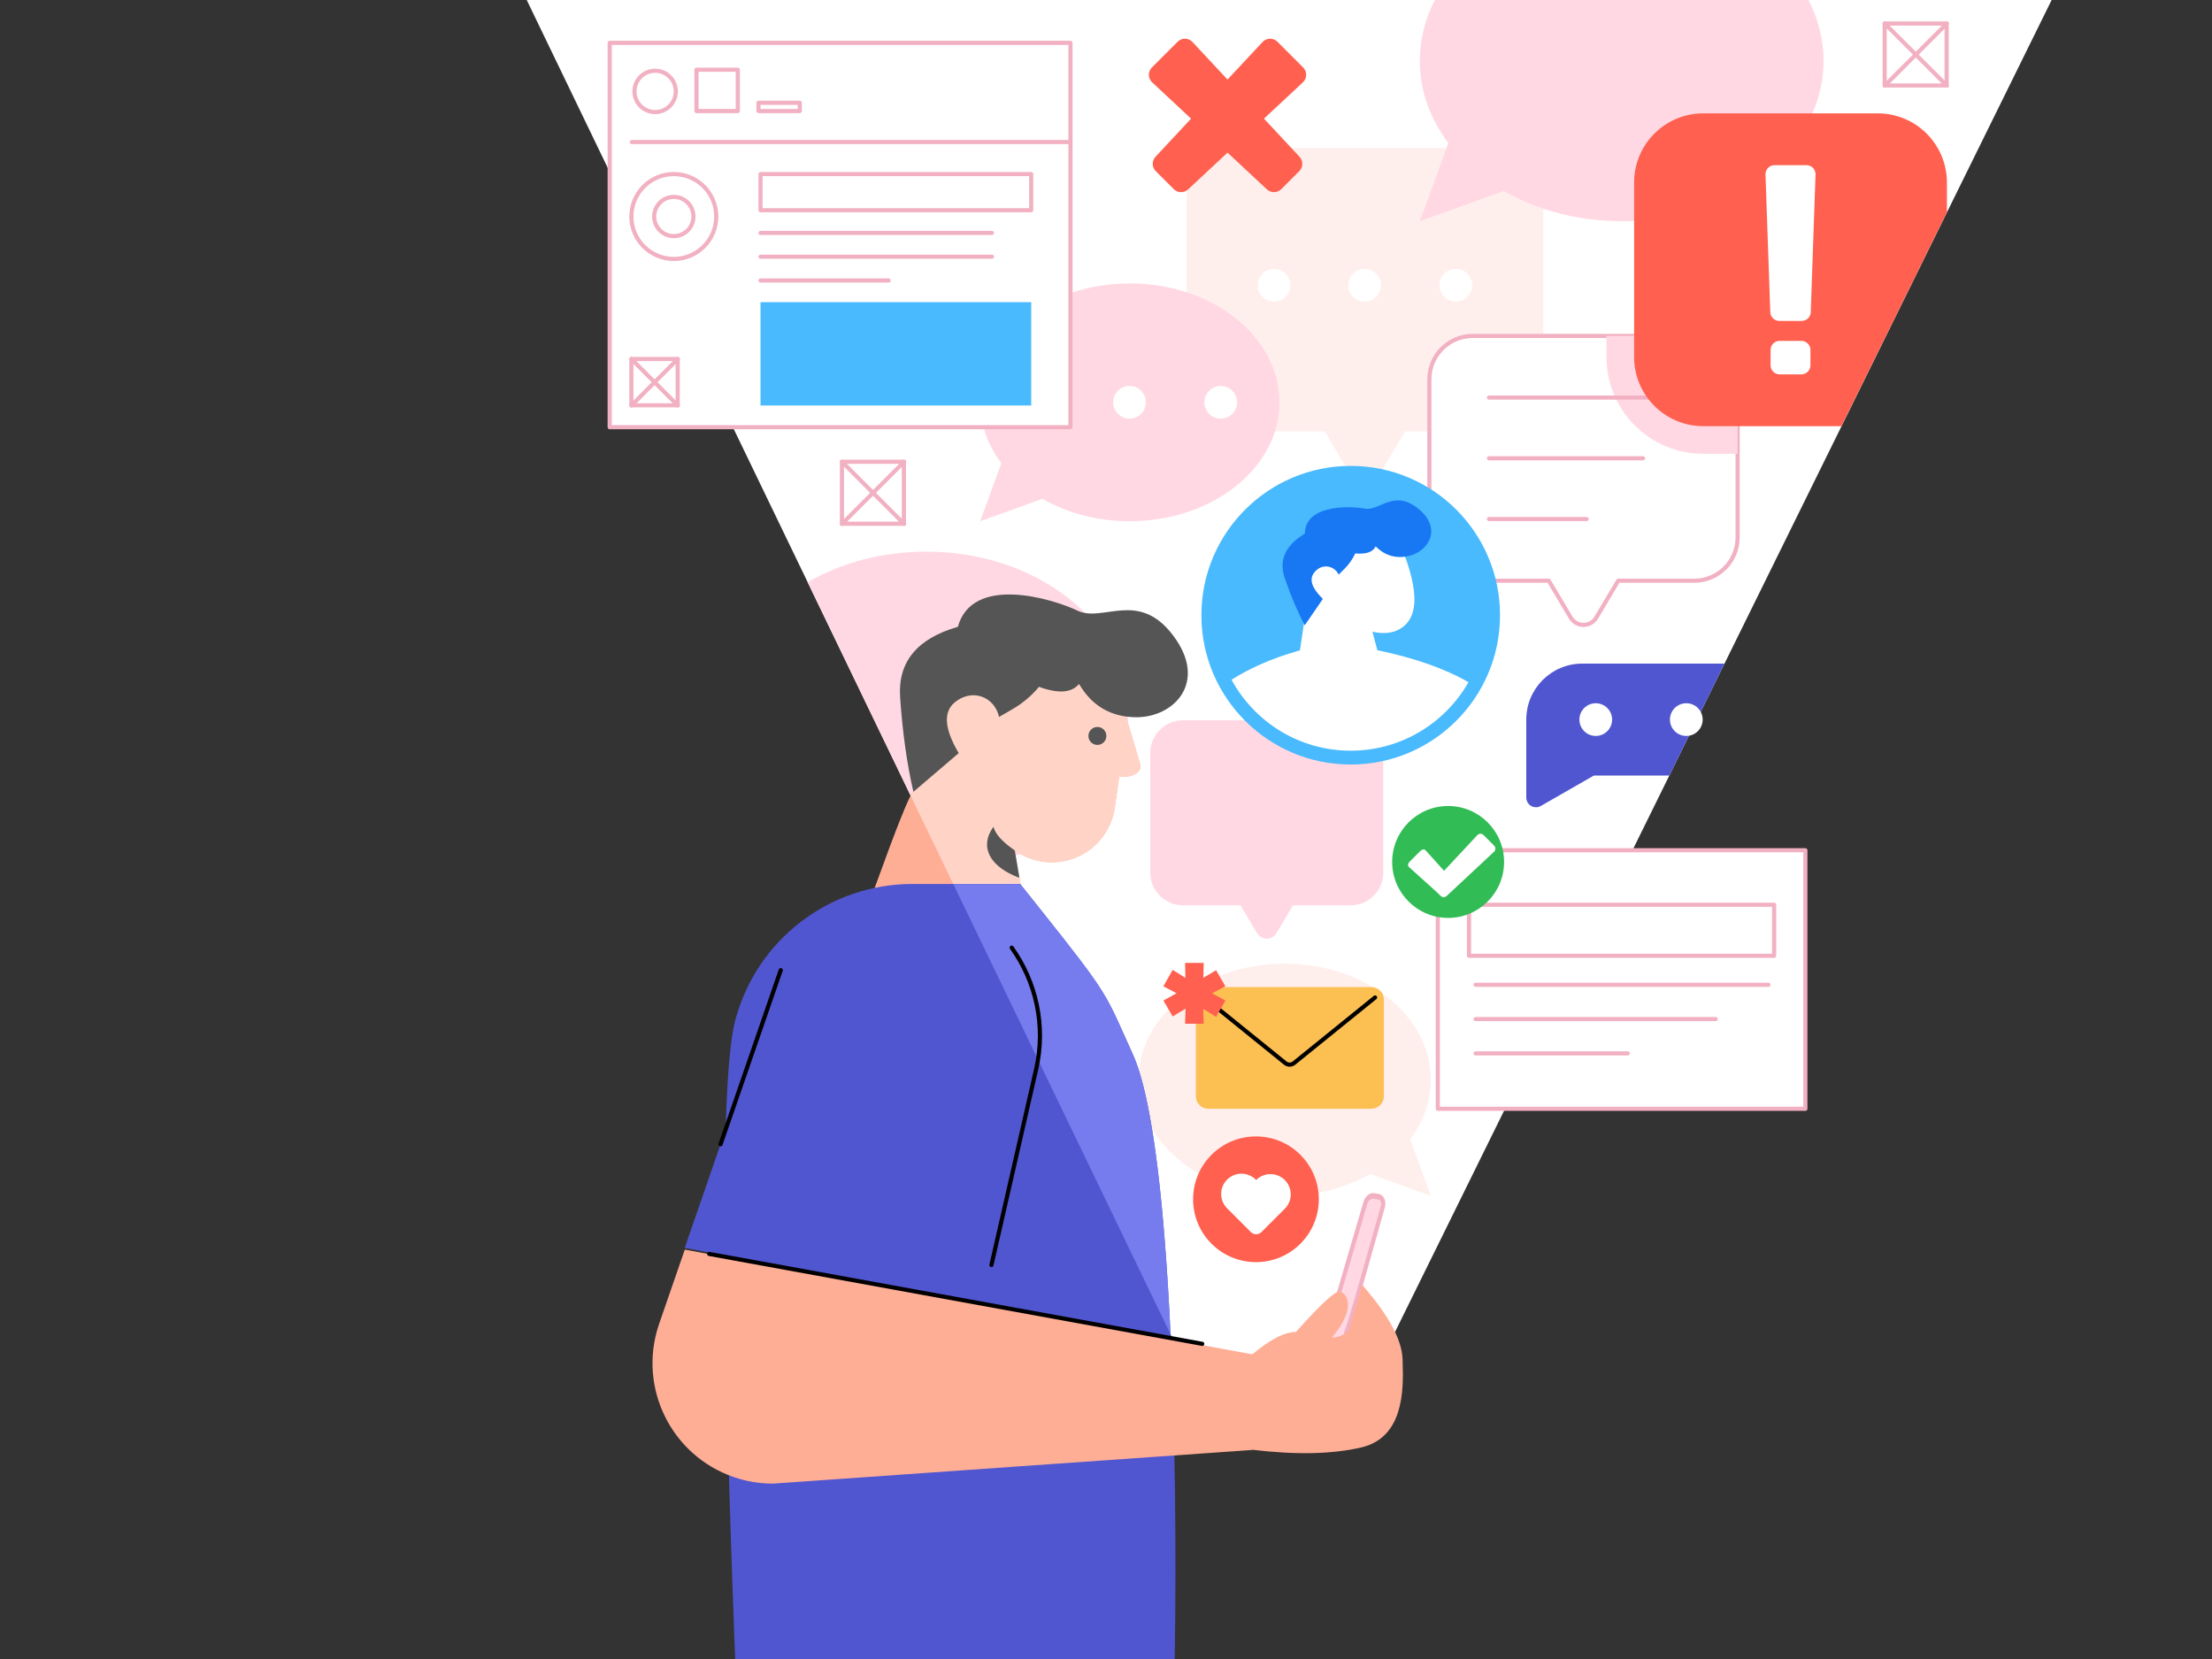 <?xml version="1.0" encoding="UTF-8"?>
<svg width="1600px" height="1200px" viewBox="0 0 1600 1200" version="1.1" xmlns="http://www.w3.org/2000/svg" xmlns:xlink="http://www.w3.org/1999/xlink">
    <rect x="0" y="0" width="1600" height="1200" fill="#333333" stroke="none"/>
    <title>Notification that helps to see everything. Isolated</title>
    <g id="Notification-that-helps-to-see-everything.-Isolated" stroke="none" stroke-width="1" fill="none" fill-rule="evenodd">
        <g id="Notification-that-helps-to-see-everything." transform="translate(381, -72)">
            <polygon id="Shape" fill="#FFFFFF" points="1103 72 0 72 469 1044 612 1068"></polygon>
            <path d="M548.224,769 C606.614,769 653.948,806.608 653.948,853 C653.948,868.743 648.498,883.474 639.014,896.067 L653.948,937 L609.974,921.191 C592.602,931.139 571.274,937 548.224,937 C489.834,937 442.5,899.392 442.5,853 C442.5,806.608 489.834,769 548.224,769 Z" id="Shape" fill="#FFEFEC"></path>
            <path d="M595.852,593 C608.944,593 619.558,603.613 619.558,616.706 L619.558,703.149 C619.558,716.241 608.944,726.855 595.852,726.855 L554.268,726.854 L542.263,747.027 C539.968,750.885 534.98,752.151 531.123,749.856 C529.959,749.163 528.987,748.191 528.294,747.027 L516.29,726.854 L474.706,726.855 C461.613,726.855 451,716.241 451,703.149 L451,616.706 C451,603.613 461.613,593 474.706,593 L595.852,593 Z" id="Shape" fill="#FFD8E3"></path>
            <path d="M699.055,179 C719.108,179 735.364,195.256 735.364,215.309 L735.364,347.709 C735.364,367.762 719.108,384.018 699.055,384.018 L635.363,384.017 L616.977,414.915 C613.461,420.824 605.821,422.763 599.913,419.247 C598.131,418.187 596.642,416.698 595.581,414.915 L577.194,384.017 L513.502,384.018 C493.45,384.018 477.193,367.762 477.193,347.709 L477.193,215.309 C477.193,195.256 493.45,179 513.502,179 L699.055,179 Z" id="Shape" fill="#FFEFEC"></path>
            <path d="M540.529,266.5 C547.064,266.5 552.362,271.798 552.362,278.333 C552.362,284.869 547.064,290.167 540.529,290.167 C533.994,290.167 528.696,284.869 528.696,278.333 C528.696,271.798 533.994,266.5 540.529,266.5 Z M606.029,266.5 C612.564,266.5 617.862,271.798 617.862,278.333 C617.862,284.869 612.564,290.167 606.029,290.167 C599.494,290.167 594.196,284.869 594.196,278.333 C594.196,271.798 599.494,266.5 606.029,266.5 Z M672.029,266.5 C678.564,266.5 683.862,271.798 683.862,278.333 C683.862,284.869 678.564,290.167 672.029,290.167 C665.494,290.167 660.196,284.869 660.196,278.333 C660.196,271.798 665.494,266.5 672.029,266.5 Z" id="Shape" fill="#FEFFFE"></path>
            <path d="M792,0 C711.366,0 646,51.935 646,116 C646,137.74 653.527,158.083 666.623,175.474 L646,232 L706.726,210.168 C730.717,223.907 760.169,232 792,232 C872.634,232 938,180.065 938,116 C938,51.935 872.634,0 792,0 Z" id="Shape" fill="#FFD8E3"></path>
            <path d="M289,471 C369.634,471 435,522.935 435,587 C435,646.996 377.673,696.354 304.166,702.382 L203.201,493.134 C227.286,479.212 256.936,471 289,471 Z" id="Shape" fill="#FFD8E3"></path>
            <path d="M436.241,277 C376.461,277 328,315.504 328,363 C328,379.118 333.581,394.2 343.29,407.093 L328,449 L373.021,432.814 C390.807,443 412.642,449 436.241,449 C496.021,449 544.483,410.496 544.483,363 C544.483,315.504 496.021,277 436.241,277 Z" id="Shape" fill="#FFD8E3"></path>
            <path d="M370.491,351.167 C377.027,351.167 382.325,356.465 382.325,363 C382.325,369.535 377.027,374.833 370.491,374.833 C363.956,374.833 358.658,369.535 358.658,363 C358.658,356.465 363.956,351.167 370.491,351.167 Z M435.991,351.167 C442.527,351.167 447.825,356.465 447.825,363 C447.825,369.535 442.527,374.833 435.991,374.833 C429.456,374.833 424.158,369.535 424.158,363 C424.158,356.465 429.456,351.167 435.991,351.167 Z M501.991,351.167 C508.527,351.167 513.825,356.465 513.825,363 C513.825,369.535 508.527,374.833 501.991,374.833 C495.456,374.833 490.158,369.535 490.158,363 C490.158,356.465 495.456,351.167 501.991,351.167 Z" id="Shape" fill="#FEFFFE"></path>
            <path d="M844.507,315 C861.825,315 875.865,329.039 875.865,346.358 L875.865,460.703 C875.865,478.022 861.825,492.061 844.507,492.061 L789.5,492.06 L773.621,518.745 C770.584,523.848 763.986,525.523 758.884,522.486 C757.345,521.57 756.059,520.284 755.143,518.745 L739.263,492.06 L684.257,492.061 C666.938,492.061 652.899,478.022 652.899,460.703 L652.899,346.358 C652.899,329.039 666.938,315 684.257,315 L844.507,315 Z" id="Shape" stroke="#F2B1C3" stroke-width="3" fill="#FFFFFF" stroke-linecap="round" stroke-linejoin="round"></path>
            <path d="M840.865,315 C860.195,315 875.865,330.67 875.865,350 L875.865,400.252 L851,400.252 C812.34,400.252 781,368.912 781,330.252 L781,315 L840.865,315 Z" id="Shape" fill="#FFD8E3"></path>
            <path d="M696,359.563 L832,359.563 M696,403.5 L807.495,403.5 M696,447.437 L766.655,447.437" id="Shape" stroke="#F2B1C3" stroke-width="3" fill="#FFEFEC" stroke-linecap="round" stroke-linejoin="round"></path>
            <path d="M423.551,557.827 L432.022,585.633 C438.888,608.256 442.77,621.333 443.669,624.864 L443.704,625.004 C445.384,631.722 435.307,635.081 428.589,633.401 L425.331,656.201 C421.735,681.365 398.421,698.849 373.256,695.253 C366.218,694.248 359.511,691.625 353.661,687.596 L353.015,687.143 L353.015,687.143 L358.916,722 L248.916,722 L252.478,712.09 C267.622,670.146 276.691,647.504 279.684,644.167 L279.78,644.065 C292.076,631.525 293.535,601.099 297.594,589.736 L298.55,587.702 C306.024,571.944 312.983,560.306 319.426,552.788 C326.144,544.951 360.852,546.63 423.551,557.827 Z" id="Shape" fill="#FFAE96"></path>
            <path d="M423.551,557.827 L434.18,592.752 C439.457,610.197 442.58,620.744 443.547,624.395 L443.704,625.004 C445.384,631.722 435.307,635.081 428.589,633.401 L425.331,656.201 C421.735,681.365 398.421,698.849 373.256,695.253 C366.218,694.248 359.511,691.625 353.661,687.596 L353.015,687.143 L358.916,722 L313.631,722 L277.669,647.467 L277.977,646.877 C278.677,645.559 279.246,644.656 279.684,644.167 L279.78,644.065 C292.076,631.525 293.535,601.099 297.594,589.736 L298.55,587.702 L299.349,586.029 C306.521,571.118 313.213,560.037 319.426,552.788 C326.144,544.951 360.852,546.63 423.551,557.827 Z" id="Shape" fill="#FFD4C7"></path>
            <path d="M278.942,711.398 L356.928,711.398 L369.804,727.551 C422.376,793.569 417.892,789.291 438.434,834.651 C465.453,894.313 471.225,1115.025 468.7,1272 L150.767,1272 L150.225,1257.668 C145.966,1143.897 143.607,1051.35 143.146,980.026 L114.279,974.64 L143.876,889.03 L144.017,884.371 C145.189,847.606 147.439,822.893 150.767,810.232 C166.077,751.994 218.725,711.398 278.942,711.398 Z" id="Shape" fill="#5056D0"></path>
            <path d="M605.19,941.503 C606.52,936.965 610.09,934.282 613.583,935.155 L613.763,935.203 L616.961,935.768 C617.159,935.825 617.354,935.896 617.546,935.982 C620.368,937.254 621.789,941.384 620.719,945.208 L614.892,965.995 C602.384,1010.494 595.701,1033.399 594.845,1034.712 L594.819,1034.747 C593.982,1035.719 593.259,1045.509 592.65,1064.118 L592.555,1067.129 L574.844,1045.036 L605.19,941.503 Z" id="Shape" fill="#F2B1C3"></path>
            <path d="M613.012,939.169 C610.99,938.591 608.9,940.079 608.068,942.657 L608.011,942.843 L578.508,1043.501 L589.784,1059.285 L589.924,1055.714 C590.111,1051.143 590.308,1047.3 590.516,1044.18 L590.676,1041.919 C591.07,1036.633 591.426,1034.096 592.338,1032.506 L592.443,1032.331 L592.546,1032.052 C592.589,1031.93 592.638,1031.791 592.692,1031.636 L592.945,1030.882 L593.252,1029.94 C593.499,1029.169 593.786,1028.252 594.112,1027.193 L594.953,1024.425 C595.63,1022.176 596.424,1019.496 597.333,1016.387 L599.38,1009.342 C603.681,994.453 609.848,972.647 617.88,943.929 C618.356,942.229 617.724,940.394 616.47,939.829 L616.341,939.776 L616.21,939.733 L613.012,939.169 Z" id="Shape" fill="#FFD8E3"></path>
            <path d="M524.745,1120.801 L178.111,1145.147 C168.422,1145.147 158.801,1143.531 149.644,1140.365 C104.626,1124.8 80.538,1076.023 95.316,1030.927 L95.775,1029.562 L114.333,975.888 L289.203,1008.554 L524.745,1051.575 L524.745,1051.654 C537.729,1040.833 548.279,1035.423 556.395,1035.423 L558.502,1033.07 C575.081,1014.642 584.928,1005.688 588.045,1006.208 C592.914,1007.019 601.029,1017.569 582.364,1039.481 C586.692,1039.481 590.75,1037.858 594.537,1034.611 L604.275,1001.338 C623.211,1022.979 632.95,1040.833 633.491,1054.9 L633.586,1057.499 C634.315,1078.811 633.848,1112 603.464,1119.011 C582.364,1123.881 556.124,1124.422 524.745,1120.634 L524.745,1120.801 Z" id="Shape" fill="#FFAE96"></path>
            <path d="M308.515,711.397 L356.928,711.397 L369.804,727.551 C422.376,793.569 417.892,789.291 438.434,834.651 C453.041,866.905 461.438,946.227 465.671,1037.102 L308.515,711.397 Z" id="Shape" fill="#767CED"></path>
            <path d="M337.637,670.104 C338.95,675.252 343.933,680.827 352.587,686.828 L353.048,687.143 L353.054,687.17 L353.015,687.143 L356.372,706.98 C334.776,698.938 327.296,684.625 337.384,670.289 L337.637,670.104 Z" id="Shape" fill="#555555"></path>
            <path d="M370.532,568.797 C384.504,573.893 394.16,573.199 399.5,566.714 C408.84,582.635 422.598,590.66 440.775,590.791 C468.04,590.987 492.947,565.589 467.743,531.904 C442.538,498.219 416.939,522.559 398.376,513.694 C379.812,504.828 322.282,487.632 311.841,525.397 C282.276,533.896 268.358,550.868 270.086,576.313 C271.815,601.757 275.016,624.571 279.691,644.752 L312.472,616.747 L311.772,615.546 C302.168,598.853 301.369,587.087 309.373,580.248 C321.667,569.747 338.157,575.439 341.662,590.575 L351.126,585.108 C358.37,580.923 364.728,575.652 369.915,569.535 L370.532,568.797 Z" id="Shape" fill="#555555"></path>
            <path d="M412.77,610.823 C409.18,610.823 406.27,607.913 406.27,604.323 C406.27,600.734 409.18,597.824 412.77,597.824 C416.359,597.824 419.269,600.734 419.269,604.323 C419.269,607.913 416.359,610.823 412.77,610.823 Z" id="Shape" fill="#555555"></path>
            <path d="M336.124,987.028 C343.31,955.568 354.089,908.378 368.462,845.459 C375.652,813.984 368.463,782.193 350.793,757.468 M183.738,773.743 C164.386,829.714 149.872,871.693 140.196,899.678" id="Shape" stroke="#000000" stroke-width="3" stroke-linecap="round" stroke-linejoin="round"></path>
            <line x1="132" y1="979" x2="488.619" y2="1044.039" id="Shape" stroke="#000000" stroke-width="3" stroke-linecap="round" stroke-linejoin="round"></line>
            <polygon id="Shape" stroke="#F2B1C3" stroke-width="3" fill="#FFFFFF" stroke-linecap="round" stroke-linejoin="round" points="60 103 393.301 103 393.301 381 60 381"></polygon>
            <polygon id="Shape" stroke="#F2B1C3" stroke-width="3" stroke-linecap="round" stroke-linejoin="round" points="169.108 197.909 364.903 197.909 364.903 224.065 169.108 224.065"></polygon>
            <polygon id="Shape" fill="#48BAFD" points="169.108 290.575 364.903 290.575 364.903 365.306 169.108 365.306"></polygon>
            <polygon id="Shape" stroke="#F2B1C3" stroke-width="3" stroke-linecap="round" stroke-linejoin="round" points="75.694 331.677 109.18 331.677 109.18 365.164 75.694 365.164"></polygon>
            <line x1="75.694" y1="331.677" x2="109.323" y2="365.306" id="Shape" stroke="#F2B1C3" stroke-width="3" fill="#FFEFEC" stroke-linecap="round" stroke-linejoin="round"></line>
            <line x1="109.323" y1="331.677" x2="75.694" y2="365.306" id="Shape" stroke="#F2B1C3" stroke-width="3" fill="#FFEFEC" stroke-linecap="round" stroke-linejoin="round"></line>
            <circle id="Shape" stroke="#F2B1C3" stroke-width="3" stroke-linecap="round" stroke-linejoin="round" cx="92.882" cy="138.124" r="14.946"></circle>
            <polygon id="Shape" stroke="#F2B1C3" stroke-width="3" stroke-linecap="round" stroke-linejoin="round" points="122.774 122.43 152.667 122.43 152.667 152.323 122.774 152.323"></polygon>
            <polygon id="Shape" stroke="#F2B1C3" stroke-width="3" stroke-linecap="round" stroke-linejoin="round" points="167.613 146.344 197.505 146.344 197.505 152.323 167.613 152.323"></polygon>
            <line x1="76.067" y1="174.742" x2="393.301" y2="174.742" id="Shape" stroke="#F2B1C3" stroke-width="3" fill="#FFEFEC" stroke-linecap="round" stroke-linejoin="round"></line>
            <circle id="Shape" stroke="#F2B1C3" stroke-width="3" stroke-linecap="round" stroke-linejoin="round" cx="106.392" cy="228.607" r="30.699"></circle>
            <circle id="Shape" stroke="#F2B1C3" stroke-width="3" stroke-linecap="round" stroke-linejoin="round" cx="106.392" cy="228.607" r="14.199"></circle>
            <path d="M169.108,240.505 L336.505,240.505 M169.108,257.694 L336.505,257.694 M169.108,274.882 L261.774,274.882" id="Shape" stroke="#F2B1C3" stroke-width="3" fill="#FFEFEC" stroke-linecap="round" stroke-linejoin="round"></path>
            <path d="M977.252,154 C1004.866,154 1027.252,176.386 1027.252,204 L1027.252,225.548 L950.933,380.252 L851,380.252 C823.386,380.252 801,357.866 801,330.252 L801,204 C801,176.386 823.386,154 851,154 L977.252,154 Z" id="Shape" fill="#FF604F"></path>
            <path d="M921.988,318.553 C925.606,318.553 928.539,321.486 928.539,325.104 L928.539,336.242 C928.539,339.86 925.606,342.793 921.988,342.793 L906.265,342.793 C902.646,342.793 899.713,339.86 899.713,336.242 L899.713,325.104 C899.713,321.486 902.646,318.553 906.265,318.553 L921.988,318.553 Z M925.686,191.459 C929.304,191.459 932.237,194.392 932.237,198.011 L932.233,198.239 L932.233,198.239 L928.759,297.818 C928.636,301.345 925.741,304.14 922.212,304.14 L906.04,304.14 C902.511,304.14 899.616,301.345 899.493,297.818 L896.019,198.239 C895.893,194.623 898.722,191.59 902.338,191.463 L902.452,191.459 L925.686,191.459 Z" id="Shape" fill="#FFFFFF"></path>
            <circle id="Shape" fill="#48BAFD" cx="596" cy="517" r="108"></circle>
            <path d="M610.431,450.042 L628.343,457.879 L628.86,459.009 C645.773,496.155 646.472,518.914 630.955,527.288 C625.615,530.17 619.313,530.453 612.76,529.169 L612.256,529.067 L611.724,528.953 L615.282,542.305 C642.264,547.933 664.234,555.654 681.193,565.467 C664.327,595.054 632.493,615 596,615 C558.77,615 526.39,594.24 509.802,563.665 C523.467,555.014 539.433,548.08 557.702,542.861 L558.764,542.56 L559.17,542.447 L559.307,542.305 L565.206,502.238 L564.512,501.764 C558.334,497.46 555.604,493.156 556.321,488.852 C557.43,482.202 579.913,473.388 587.223,473.475 L587.44,473.481 L589.16,473.552 C597.743,473.925 612.67,470.567 610.431,450.042 Z" id="Shape" fill="#FFFFFF"></path>
            <path d="M599.29,472.308 C607.238,473.009 612.146,471.308 614.013,467.206 C621.064,474.16 629.308,476.409 638.746,473.952 C652.904,470.268 662.284,453.647 644.545,439.69 C626.986,425.876 617.122,441.575 606.4,439.941 L605.391,439.766 C593.941,437.841 563.011,437.366 562.847,457.967 C548.706,466.477 543.85,477.205 548.279,490.151 C552.708,503.098 557.535,514.476 562.76,524.285 L575.86,505.22 L575.33,504.695 C568.035,497.377 565.986,491.391 569.185,486.735 C574.098,479.586 583.434,480.246 587.353,487.603 L591.498,483.456 C594.671,480.281 597.234,476.667 599.073,472.776 L599.29,472.308 Z" id="Shape" fill="#1878F3"></path>
            <polygon id="Shape" stroke="#F2B1C3" stroke-width="3" fill="#FFFFFF" stroke-linecap="round" stroke-linejoin="round" points="659 687 924.871 687 924.871 874 659 874"></polygon>
            <polygon id="Shape" stroke="#F2B1C3" stroke-width="3" fill="#FFFFFF" stroke-linecap="round" stroke-linejoin="round" points="681.58 726.435 902.291 726.435 902.291 763.327 681.58 763.327"></polygon>
            <path d="M686.35,784.316 L898.156,784.316 M686.35,809.122 L859.993,809.122 M686.35,833.929 L796.388,833.929" id="Shape" stroke="#F2B1C3" stroke-width="3" fill="#FFEFEC" stroke-linecap="round" stroke-linejoin="round"></path>
            <circle id="Shape" fill="#FF604F" cx="527.468" cy="939.468" r="45.468"></circle>
            <path d="M548.362,946.285 L531.456,963.191 C529.34,965.307 525.909,965.307 523.793,963.191 L506.597,945.995 C500.871,940.268 500.871,930.984 506.597,925.258 C512.323,919.531 521.608,919.531 527.334,925.258 C527.431,925.355 527.526,925.453 527.62,925.552 C533.353,919.844 542.62,919.852 548.339,925.571 C554.008,931.24 554.065,940.396 548.509,946.135 L548.362,946.285 Z" id="Shape" fill="#FFFFFF"></path>
            <circle id="Shape" fill="#31BC55" cx="666.471" cy="695.471" r="40.471"></circle>
            <path d="M691.971,675.9 L692.01,675.936 L699.748,683.674 C700.953,684.879 700.953,686.832 699.748,688.037 L699.671,688.112 L665.351,720.118 C664.136,721.252 662.24,721.219 661.065,720.043 L658.846,717.824 L637.983,698.988 L637.93,698.937 C637.128,698.135 637.401,696.553 638.53,695.358 L638.621,695.265 L646.358,687.527 L646.397,687.49 C647.599,686.345 649.179,686.076 649.982,686.863 L650.044,686.928 L663.534,701.869 L687.61,676.052 C688.772,674.806 690.725,674.738 691.971,675.9 Z" id="Shape" fill="#FFFFFF"></path>
            <path d="M493,786 L611,786 C615.971,786 620,790.029 620,795 L620,865 C620,869.971 615.971,874 611,874 L493,874 C488.029,874 484,869.971 484,865 L484,795 C484,790.029 488.029,786 493,786 Z" id="Shape" fill="#FCBF52"></path>
            <path d="M613.636,793.5 L554.963,840.957 C553.129,842.44 550.508,842.44 548.674,840.957 L490,793.5 L490,793.5" id="Shape" stroke="#000000" stroke-width="3" stroke-linecap="round" stroke-linejoin="round"></path>
            <path d="M866.373,552 L826.443,633 L771.85,633 L733.481,654.993 C732.51,655.549 731.42,655.864 730.305,655.913 L730,655.919 C726.215,655.919 723.131,652.915 723.004,649.16 L723,648.919 L723,592.5 C723,570.132 741.132,552 763.5,552 L866.373,552 Z" id="Shape" fill="#5056D0"></path>
            <path d="M773.25,580.667 C779.785,580.667 785.083,585.965 785.083,592.5 C785.083,599.035 779.785,604.333 773.25,604.333 C766.715,604.333 761.417,599.035 761.417,592.5 C761.417,585.965 766.715,580.667 773.25,580.667 Z M838.75,580.667 C845.285,580.667 850.583,585.965 850.583,592.5 C850.583,599.035 845.285,604.333 838.75,604.333 C832.215,604.333 826.917,599.035 826.917,592.5 C826.917,585.965 832.215,580.667 838.75,580.667 Z" id="Shape" fill="#FEFFFE"></path>
            <polygon id="Shape" stroke="#F2B1C3" stroke-width="3" stroke-linecap="round" stroke-linejoin="round" points="228 406 272.81 406 272.81 450.81 228 450.81"></polygon>
            <line x1="228" y1="406" x2="273" y2="451" id="Shape" stroke="#F2B1C3" stroke-width="3" fill="#FFEFEC" stroke-linecap="round" stroke-linejoin="round"></line>
            <line x1="273" y1="406" x2="228" y2="451" id="Shape" stroke="#F2B1C3" stroke-width="3" fill="#FFEFEC" stroke-linecap="round" stroke-linejoin="round"></line>
            <polygon id="Shape" stroke="#F2B1C3" stroke-width="3" stroke-linecap="round" stroke-linejoin="round" points="982.252 89 1027.062 89 1027.062 133.81 982.252 133.81"></polygon>
            <line x1="982.252" y1="89" x2="1027.252" y2="134" id="Shape" stroke="#F2B1C3" stroke-width="3" fill="#FFEFEC" stroke-linecap="round" stroke-linejoin="round"></line>
            <line x1="1027.252" y1="89" x2="982.252" y2="134" id="Shape" stroke="#F2B1C3" stroke-width="3" fill="#FFEFEC" stroke-linecap="round" stroke-linejoin="round"></line>
            <path d="M470.816,102.187 C473.731,99.271 478.458,99.271 481.374,102.187 L481.554,102.374 L506.898,129.551 L532.245,102.374 C535.057,99.359 539.781,99.194 542.796,102.006 L542.891,102.095 L561.612,120.816 C564.528,123.731 564.528,128.458 561.612,131.374 L561.425,131.554 L533.26,157.819 L558.994,185.412 C561.737,188.353 561.657,192.938 558.813,195.782 L545.782,208.813 C542.938,211.657 538.353,211.737 535.412,208.994 L506.899,182.404 L478.387,208.994 C475.446,211.737 470.861,211.657 468.017,208.813 L454.986,195.782 C452.142,192.938 452.062,188.353 454.805,185.412 L480.536,157.819 L452.374,131.554 C449.359,128.742 449.194,124.018 452.006,121.003 L452.095,120.908 L470.816,102.187 Z" id="Shape" fill="#FF604F"></path>
            <polygon id="Shape" fill="#FF604F" fill-rule="nonzero" points="489.67 812.5 489.302 801.714 498.617 807.475 505.358 795.709 495.675 790.439 505.358 785.414 498.617 773.77 489.425 779.286 489.67 768.5 476.188 768.5 476.433 779.286 467.241 773.525 460.5 785.414 470.06 790.439 460.5 795.709 467.241 807.23 476.556 801.592 476.188 812.5"></polygon>
        </g>
    </g>
</svg>